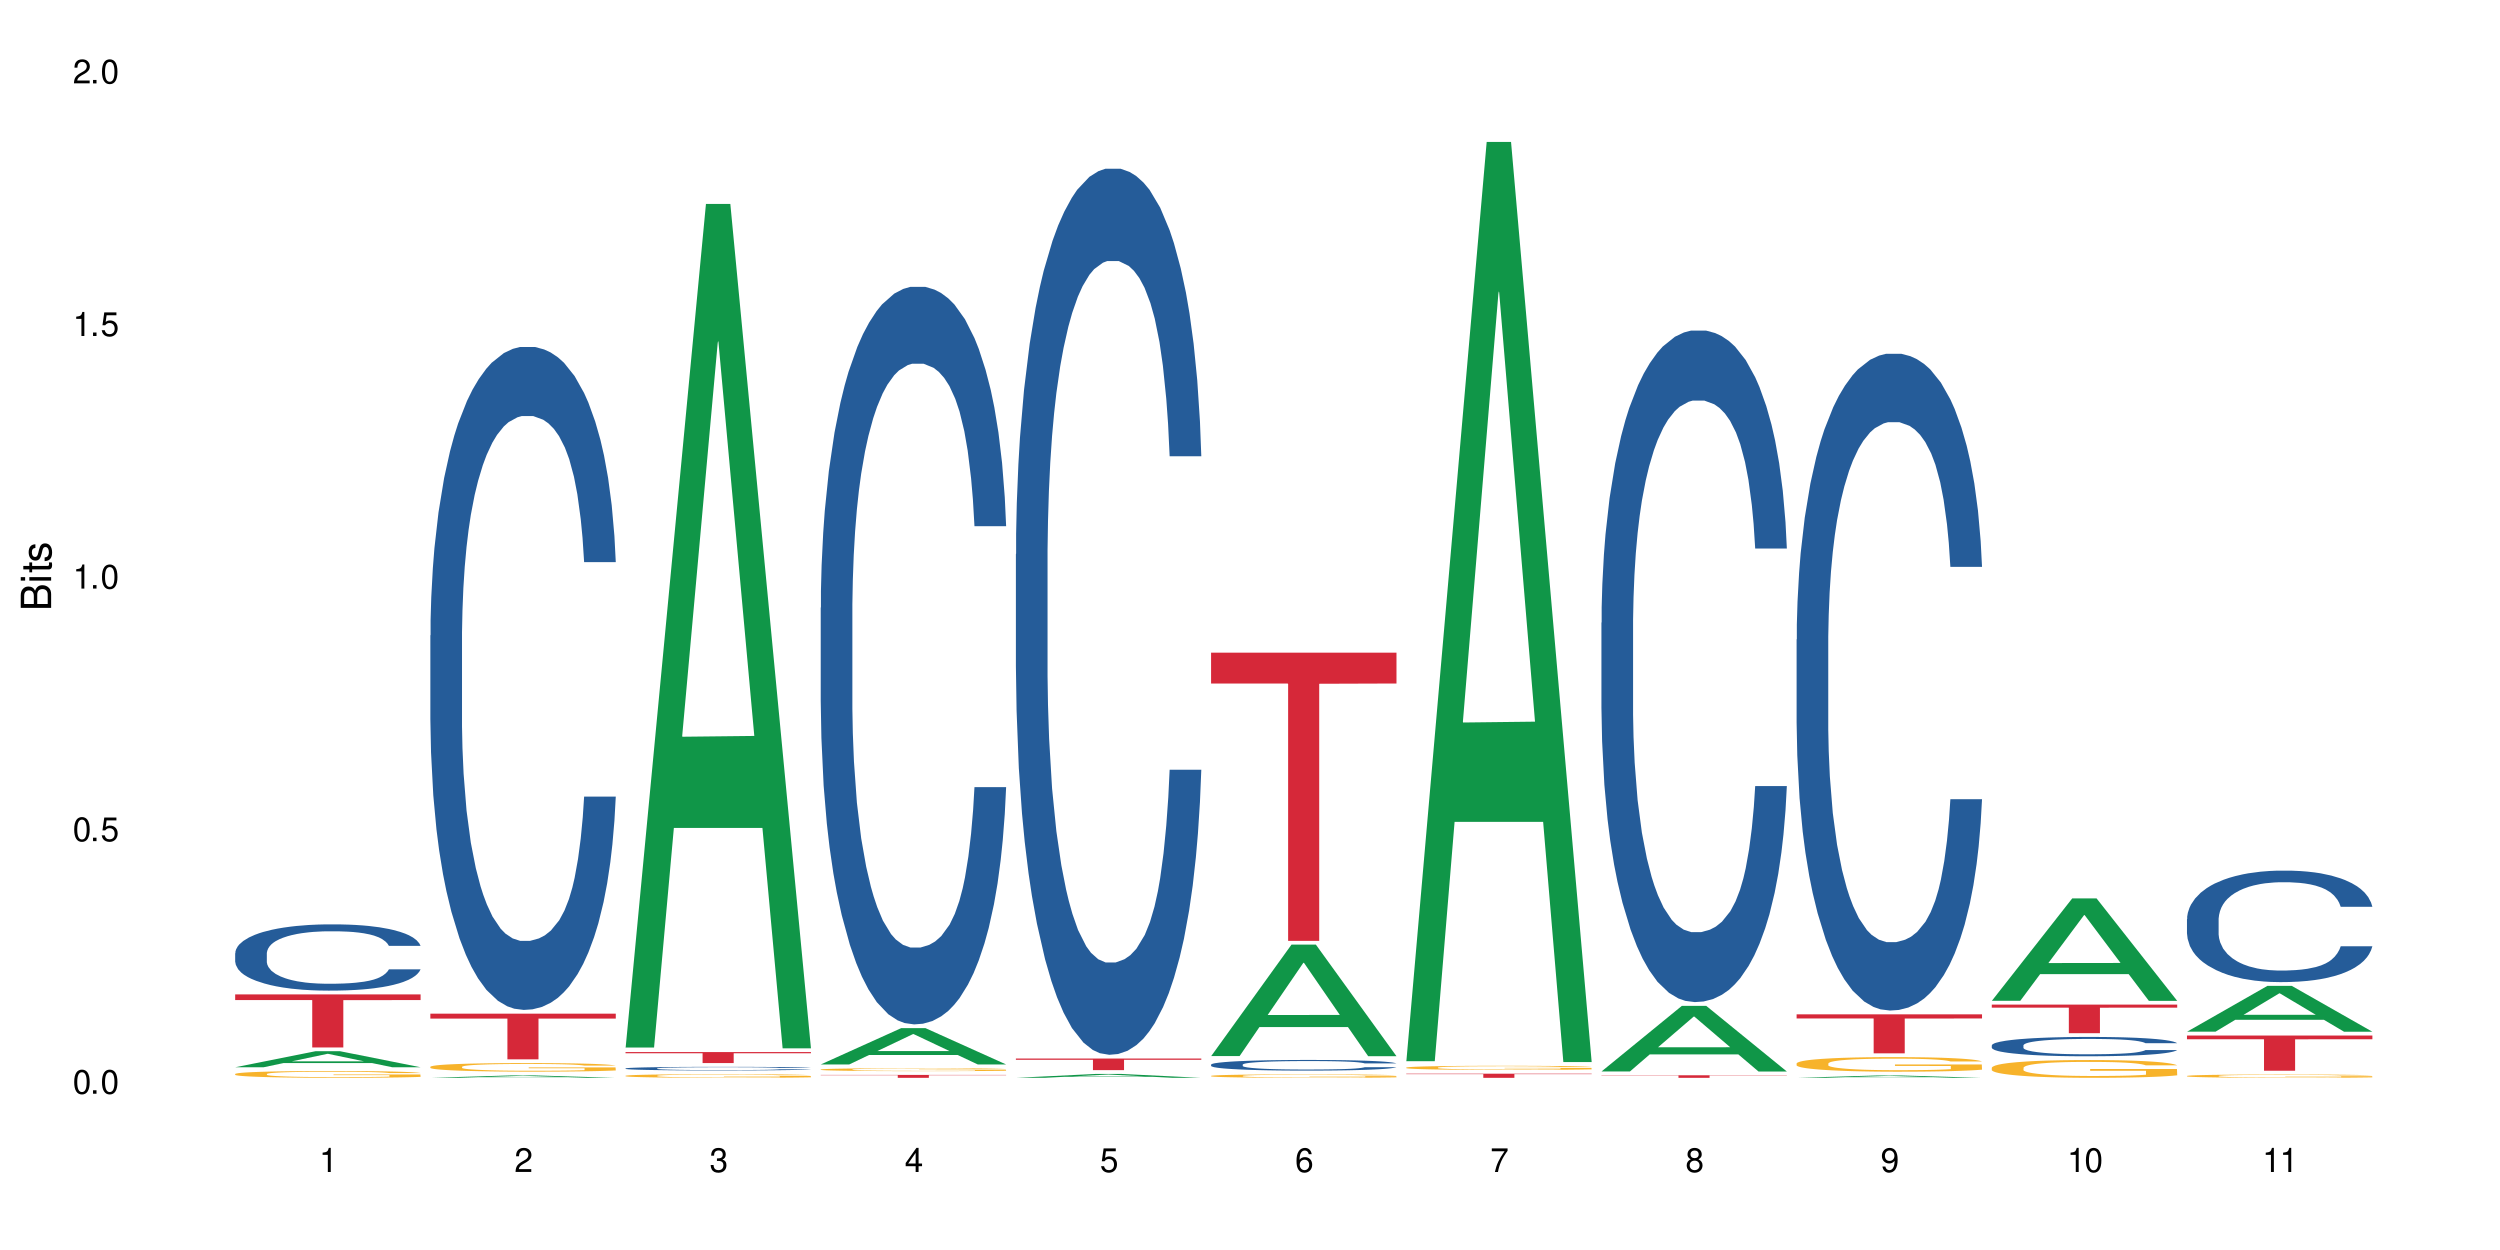 <?xml version="1.0" encoding="UTF-8"?>
<svg xmlns="http://www.w3.org/2000/svg" xmlns:xlink="http://www.w3.org/1999/xlink" width="720" height="360" viewBox="0 0 720 360">
<defs>
<g>
<g id="glyph-0-0">
</g>
<g id="glyph-0-1">
<path d="M 2.641 -6.938 C 2 -6.938 1.422 -6.656 1.078 -6.172 C 0.641 -5.562 0.406 -4.641 0.406 -3.359 C 0.406 -1.016 1.188 0.219 2.641 0.219 C 4.078 0.219 4.859 -1.016 4.859 -3.297 C 4.859 -4.641 4.656 -5.547 4.203 -6.172 C 3.844 -6.656 3.281 -6.938 2.641 -6.938 Z M 2.641 -6.188 C 3.547 -6.188 4 -5.25 4 -3.375 C 4 -1.406 3.562 -0.484 2.625 -0.484 C 1.734 -0.484 1.281 -1.438 1.281 -3.344 C 1.281 -5.25 1.734 -6.188 2.641 -6.188 Z M 2.641 -6.188 "/>
</g>
<g id="glyph-0-2">
<path d="M 1.828 -1 L 0.828 -1 L 0.828 0 L 1.828 0 Z M 1.828 -1 "/>
</g>
<g id="glyph-0-3">
<path d="M 4.562 -6.797 L 1.062 -6.797 L 0.547 -3.094 L 1.328 -3.094 C 1.719 -3.562 2.047 -3.734 2.578 -3.734 C 3.484 -3.734 4.062 -3.109 4.062 -2.094 C 4.062 -1.125 3.484 -0.531 2.578 -0.531 C 1.828 -0.531 1.375 -0.906 1.188 -1.672 L 0.328 -1.672 C 0.453 -1.109 0.547 -0.844 0.75 -0.594 C 1.125 -0.078 1.828 0.219 2.594 0.219 C 3.969 0.219 4.922 -0.781 4.922 -2.219 C 4.922 -3.562 4.031 -4.484 2.719 -4.484 C 2.25 -4.484 1.859 -4.359 1.469 -4.062 L 1.734 -5.969 L 4.562 -5.969 Z M 4.562 -6.797 "/>
</g>
<g id="glyph-0-4">
<path d="M 2.484 -4.938 L 2.484 0 L 3.328 0 L 3.328 -6.938 L 2.766 -6.938 C 2.469 -5.875 2.281 -5.734 0.984 -5.562 L 0.984 -4.938 Z M 2.484 -4.938 "/>
</g>
<g id="glyph-0-5">
<path d="M 4.859 -0.828 L 1.281 -0.828 C 1.359 -1.406 1.672 -1.781 2.5 -2.281 L 3.469 -2.828 C 4.406 -3.344 4.906 -4.062 4.906 -4.906 C 4.906 -5.484 4.672 -6.031 4.266 -6.406 C 3.859 -6.766 3.375 -6.938 2.719 -6.938 C 1.859 -6.938 1.219 -6.625 0.844 -6.031 C 0.609 -5.672 0.5 -5.234 0.484 -4.531 L 1.328 -4.531 C 1.359 -5.016 1.406 -5.281 1.531 -5.516 C 1.75 -5.938 2.188 -6.203 2.703 -6.203 C 3.469 -6.203 4.031 -5.641 4.031 -4.891 C 4.031 -4.344 3.719 -3.859 3.125 -3.516 L 2.234 -3 C 0.812 -2.172 0.406 -1.531 0.328 -0.016 L 4.859 -0.016 Z M 4.859 -0.828 "/>
</g>
<g id="glyph-0-6">
<path d="M 2.125 -3.188 L 2.578 -3.188 C 3.5 -3.188 3.984 -2.766 3.984 -1.922 C 3.984 -1.062 3.469 -0.531 2.594 -0.531 C 1.656 -0.531 1.203 -1 1.156 -2.016 L 0.312 -2.016 C 0.344 -1.453 0.438 -1.094 0.609 -0.781 C 0.953 -0.109 1.625 0.219 2.547 0.219 C 3.953 0.219 4.859 -0.625 4.859 -1.938 C 4.859 -2.828 4.516 -3.297 3.703 -3.594 C 4.344 -3.844 4.656 -4.328 4.656 -5.031 C 4.656 -6.219 3.875 -6.938 2.578 -6.938 C 1.203 -6.938 0.484 -6.172 0.453 -4.703 L 1.297 -4.703 C 1.312 -5.125 1.344 -5.359 1.453 -5.578 C 1.641 -5.969 2.062 -6.203 2.594 -6.203 C 3.344 -6.203 3.797 -5.75 3.797 -5 C 3.797 -4.516 3.609 -4.219 3.25 -4.047 C 3.016 -3.953 2.703 -3.922 2.125 -3.906 Z M 2.125 -3.188 "/>
</g>
<g id="glyph-0-7">
<path d="M 3.141 -1.672 L 3.141 0 L 3.984 0 L 3.984 -1.672 L 4.984 -1.672 L 4.984 -2.438 L 3.984 -2.438 L 3.984 -6.938 L 3.359 -6.938 L 0.266 -2.578 L 0.266 -1.672 Z M 3.141 -2.438 L 1 -2.438 L 3.141 -5.5 Z M 3.141 -2.438 "/>
</g>
<g id="glyph-0-8">
<path d="M 4.781 -5.125 C 4.609 -6.266 3.891 -6.938 2.844 -6.938 C 2.094 -6.938 1.422 -6.578 1.031 -5.953 C 0.594 -5.266 0.406 -4.422 0.406 -3.172 C 0.406 -2 0.578 -1.25 0.984 -0.641 C 1.359 -0.078 1.953 0.219 2.703 0.219 C 3.984 0.219 4.922 -0.75 4.922 -2.094 C 4.922 -3.375 4.062 -4.281 2.844 -4.281 C 2.172 -4.281 1.641 -4.031 1.281 -3.516 C 1.281 -5.234 1.828 -6.188 2.797 -6.188 C 3.391 -6.188 3.797 -5.797 3.938 -5.125 Z M 2.734 -3.531 C 3.547 -3.531 4.062 -2.953 4.062 -2.031 C 4.062 -1.156 3.484 -0.531 2.703 -0.531 C 1.922 -0.531 1.328 -1.188 1.328 -2.078 C 1.328 -2.938 1.906 -3.531 2.734 -3.531 Z M 2.734 -3.531 "/>
</g>
<g id="glyph-0-9">
<path d="M 4.984 -6.797 L 0.438 -6.797 L 0.438 -5.969 L 4.109 -5.969 C 2.5 -3.656 1.828 -2.234 1.328 0 L 2.219 0 C 2.594 -2.172 3.453 -4.047 4.984 -6.094 Z M 4.984 -6.797 "/>
</g>
<g id="glyph-0-10">
<path d="M 3.75 -3.656 C 4.469 -4.094 4.688 -4.438 4.688 -5.078 C 4.688 -6.172 3.844 -6.938 2.641 -6.938 C 1.438 -6.938 0.594 -6.172 0.594 -5.094 C 0.594 -4.438 0.812 -4.094 1.516 -3.656 C 0.734 -3.266 0.359 -2.703 0.359 -1.922 C 0.359 -0.656 1.281 0.219 2.641 0.219 C 3.984 0.219 4.922 -0.656 4.922 -1.922 C 4.922 -2.703 4.531 -3.266 3.75 -3.656 Z M 2.641 -6.188 C 3.359 -6.188 3.812 -5.75 3.812 -5.062 C 3.812 -4.406 3.344 -3.984 2.641 -3.984 C 1.922 -3.984 1.453 -4.406 1.453 -5.078 C 1.453 -5.75 1.922 -6.188 2.641 -6.188 Z M 2.641 -3.266 C 3.484 -3.266 4.062 -2.719 4.062 -1.906 C 4.062 -1.078 3.484 -0.531 2.625 -0.531 C 1.797 -0.531 1.219 -1.094 1.219 -1.906 C 1.219 -2.719 1.781 -3.266 2.641 -3.266 Z M 2.641 -3.266 "/>
</g>
<g id="glyph-0-11">
<path d="M 0.516 -1.578 C 0.672 -0.453 1.406 0.219 2.438 0.219 C 3.188 0.219 3.859 -0.141 4.266 -0.766 C 4.688 -1.453 4.891 -2.297 4.891 -3.547 C 4.891 -4.719 4.703 -5.453 4.312 -6.078 C 3.938 -6.641 3.344 -6.938 2.594 -6.938 C 1.297 -6.938 0.359 -5.969 0.359 -4.625 C 0.359 -3.344 1.234 -2.453 2.453 -2.453 C 3.094 -2.453 3.578 -2.672 4.016 -3.203 C 4 -1.484 3.469 -0.531 2.5 -0.531 C 1.906 -0.531 1.484 -0.906 1.359 -1.578 Z M 2.578 -6.203 C 3.375 -6.203 3.969 -5.531 3.969 -4.641 C 3.969 -3.797 3.391 -3.188 2.547 -3.188 C 1.734 -3.188 1.234 -3.766 1.234 -4.688 C 1.234 -5.562 1.797 -6.203 2.578 -6.203 Z M 2.578 -6.203 "/>
</g>
<g id="glyph-1-0">
</g>
<g id="glyph-1-1">
<path d="M 0 -0.953 L 0 -4.891 C 0 -5.719 -0.234 -6.344 -0.734 -6.797 C -1.188 -7.234 -1.812 -7.469 -2.5 -7.469 C -3.547 -7.469 -4.188 -7 -4.625 -5.875 C -4.984 -6.688 -5.625 -7.094 -6.531 -7.094 C -7.172 -7.094 -7.734 -6.859 -8.141 -6.391 C -8.562 -5.922 -8.75 -5.344 -8.75 -4.5 L -8.75 -0.953 Z M -4.984 -2.062 L -7.766 -2.062 L -7.766 -4.219 C -7.766 -4.844 -7.688 -5.203 -7.453 -5.5 C -7.219 -5.812 -6.859 -5.969 -6.375 -5.969 C -5.891 -5.969 -5.531 -5.812 -5.297 -5.5 C -5.062 -5.203 -4.984 -4.844 -4.984 -4.219 Z M -0.984 -2.062 L -4 -2.062 L -4 -4.781 C -4 -5.766 -3.438 -6.359 -2.484 -6.359 C -1.547 -6.359 -0.984 -5.766 -0.984 -4.781 Z M -0.984 -2.062 "/>
</g>
<g id="glyph-1-2">
<path d="M -6.281 -1.797 L -6.281 -0.797 L 0 -0.797 L 0 -1.797 Z M -8.75 -1.797 L -8.75 -0.797 L -7.484 -0.797 L -7.484 -1.797 Z M -8.75 -1.797 "/>
</g>
<g id="glyph-1-3">
<path d="M -6.281 -3.047 L -6.281 -2.016 L -8.016 -2.016 L -8.016 -1.016 L -6.281 -1.016 L -6.281 -0.172 L -5.469 -0.172 L -5.469 -1.016 L -0.719 -1.016 C -0.078 -1.016 0.281 -1.453 0.281 -2.234 C 0.281 -2.5 0.25 -2.719 0.188 -3.047 L -0.641 -3.047 C -0.609 -2.906 -0.594 -2.766 -0.594 -2.562 C -0.594 -2.141 -0.719 -2.016 -1.156 -2.016 L -5.469 -2.016 L -5.469 -3.047 Z M -6.281 -3.047 "/>
</g>
<g id="glyph-1-4">
<path d="M -4.531 -5.25 C -5.766 -5.25 -6.469 -4.422 -6.469 -2.969 C -6.469 -1.516 -5.719 -0.562 -4.547 -0.562 C -3.562 -0.562 -3.094 -1.062 -2.734 -2.562 L -2.516 -3.484 C -2.344 -4.188 -2.094 -4.469 -1.641 -4.469 C -1.047 -4.469 -0.641 -3.875 -0.641 -3 C -0.641 -2.453 -0.797 -2 -1.062 -1.75 C -1.25 -1.594 -1.422 -1.531 -1.875 -1.469 L -1.875 -0.406 C -0.422 -0.453 0.281 -1.266 0.281 -2.922 C 0.281 -4.5 -0.5 -5.516 -1.719 -5.516 C -2.656 -5.516 -3.172 -4.984 -3.469 -3.734 L -3.703 -2.766 C -3.891 -1.953 -4.156 -1.609 -4.594 -1.609 C -5.188 -1.609 -5.547 -2.125 -5.547 -2.938 C -5.547 -3.75 -5.203 -4.172 -4.531 -4.203 Z M -4.531 -5.25 "/>
</g>
</g>
</defs>
<rect x="-72" y="-36" width="864" height="432" fill="rgb(100%, 100%, 100%)" fill-opacity="1"/>
<path fill-rule="nonzero" fill="rgb(6.275%, 58.824%, 28.235%)" fill-opacity="1" d="M 67.73 307.367 L 67.789 307.363 L 90.895 302.746 L 97.91 302.746 L 121.133 307.371 L 112.973 307.371 L 107.152 306.164 L 81.652 306.164 L 75.945 307.367 L 67.73 307.367 L 84.105 305.664 L 104.816 305.66 L 94.488 303.504 L 94.375 303.496 L 94.262 303.512 L 84.047 305.66 L 84.105 305.664 Z M 67.73 307.367 "/>
<path fill-rule="nonzero" fill="rgb(14.51%, 36.078%, 60%)" fill-opacity="1" d="M 67.73 274.527 L 67.797 274.512 L 67.797 274.09 L 67.992 273.43 L 68.449 272.59 L 68.902 272.016 L 70.074 270.988 L 71.703 269.992 L 73.398 269.227 L 74.633 268.773 L 75.742 268.422 L 78.281 267.777 L 79.91 267.445 L 81.668 267.148 L 83.816 266.855 L 85.379 266.68 L 88.895 266.398 L 91.5 266.277 L 93.52 266.227 L 97.883 266.227 L 100.488 266.297 L 102.375 266.383 L 104.461 266.523 L 106.219 266.68 L 109.281 267.062 L 112.016 267.551 L 113.254 267.832 L 115.207 268.371 L 116.703 268.895 L 117.746 269.348 L 118.918 269.992 L 119.961 270.777 L 120.742 271.668 L 121.133 272.418 L 112.016 272.418 L 111.559 271.719 L 111.039 271.18 L 110.062 270.465 L 109.086 269.957 L 107.715 269.453 L 106.48 269.121 L 104.785 268.789 L 103.289 268.582 L 101.727 268.422 L 100.227 268.32 L 97.363 268.215 L 94.039 268.215 L 92.805 268.25 L 90.262 268.387 L 88.895 268.512 L 86.941 268.754 L 85.574 268.98 L 83.945 269.332 L 82.84 269.625 L 81.473 270.082 L 80.496 270.48 L 79.387 271.059 L 78.738 271.492 L 78.152 271.98 L 77.629 272.559 L 77.238 273.168 L 76.977 273.812 L 76.848 274.441 L 76.848 277.145 L 76.977 277.77 L 77.305 278.504 L 78.152 279.566 L 79.387 280.492 L 80.82 281.227 L 82.188 281.746 L 82.969 281.992 L 84.012 282.27 L 85.641 282.621 L 87.984 282.969 L 89.352 283.109 L 91.438 283.246 L 93.586 283.316 L 96.449 283.316 L 98.988 283.246 L 100.684 283.16 L 102.441 283.02 L 104.852 282.723 L 106.348 282.445 L 107.652 282.113 L 108.629 281.781 L 109.281 281.504 L 110.258 280.965 L 111.039 280.371 L 111.625 279.758 L 112.016 279.168 L 121.133 279.168 L 120.742 279.863 L 120.156 280.543 L 119.57 281.051 L 118.656 281.66 L 117.613 282.203 L 116.117 282.812 L 114.879 283.215 L 113.254 283.648 L 111.754 283.98 L 110.125 284.277 L 107.715 284.625 L 106.152 284.801 L 104.461 284.957 L 102.441 285.098 L 99.902 285.219 L 97.168 285.289 L 94.625 285.305 L 91.891 285.27 L 89.871 285.199 L 87.203 285.043 L 83.883 284.73 L 81.473 284.398 L 79.582 284.066 L 77.957 283.719 L 76.133 283.246 L 73.789 282.48 L 72.355 281.887 L 71.379 281.398 L 70.27 280.719 L 69.488 280.109 L 68.578 279.133 L 67.926 277.895 L 67.73 276.934 Z M 67.73 274.527 "/>
<path fill-rule="nonzero" fill="rgb(96.863%, 70.196%, 16.863%)" fill-opacity="1" d="M 67.73 309.293 L 67.797 309.293 L 67.797 309.254 L 68.055 309.176 L 68.707 309.062 L 69.555 308.973 L 70.465 308.902 L 71.051 308.863 L 72.027 308.809 L 72.875 308.77 L 75.023 308.688 L 77.762 308.613 L 79.258 308.582 L 80.949 308.551 L 83.359 308.516 L 84.469 308.504 L 87.855 308.477 L 91.695 308.457 L 95.93 308.453 L 97.883 308.453 L 100.555 308.461 L 104.199 308.48 L 106.285 308.5 L 107.91 308.516 L 109.605 308.539 L 111.688 308.578 L 113.645 308.621 L 115.207 308.664 L 116.77 308.715 L 118.07 308.773 L 119.18 308.836 L 120.156 308.91 L 120.742 308.973 L 121.133 309.035 L 112.078 309.035 L 111.559 308.973 L 110.973 308.926 L 109.996 308.867 L 109.02 308.824 L 108.043 308.789 L 106.219 308.742 L 104.656 308.715 L 102.703 308.688 L 100.812 308.672 L 98.664 308.664 L 97.363 308.66 L 93.91 308.66 L 90.785 308.672 L 88.961 308.688 L 87.66 308.699 L 85.836 308.727 L 84.727 308.75 L 84.078 308.762 L 82.125 308.816 L 80.82 308.867 L 80.105 308.902 L 79.191 308.957 L 78.543 309.004 L 77.824 309.074 L 77.434 309.129 L 76.914 309.25 L 76.848 309.574 L 77.043 309.641 L 77.434 309.715 L 77.957 309.781 L 78.738 309.848 L 79.52 309.898 L 80.887 309.969 L 82.059 310.016 L 82.969 310.047 L 84.727 310.094 L 85.445 310.109 L 87.137 310.145 L 88.895 310.168 L 91.047 310.191 L 92.672 310.199 L 95.277 310.211 L 98.598 310.211 L 102.508 310.199 L 104.98 310.184 L 106.676 310.172 L 107.781 310.156 L 109.148 310.137 L 110.125 310.121 L 111.039 310.102 L 112.145 310.07 L 112.145 309.641 L 96.059 309.641 L 96.059 309.441 L 121.066 309.438 L 121.133 310.137 L 119.766 310.188 L 118.07 310.234 L 116.441 310.27 L 114.75 310.301 L 112.34 310.332 L 110.387 310.355 L 107.391 310.379 L 104.656 310.395 L 101.789 310.406 L 99.25 310.41 L 96.254 310.414 L 93.586 310.41 L 90.719 310.398 L 88.441 310.387 L 86.355 310.367 L 84.273 310.344 L 81.668 310.305 L 79.973 310.277 L 78.215 310.238 L 76.457 310.195 L 74.895 310.145 L 73.852 310.109 L 72.812 310.066 L 71.703 310.012 L 70.66 309.949 L 69.879 309.895 L 69.164 309.832 L 68.645 309.773 L 68.121 309.691 L 67.859 309.629 L 67.73 309.57 Z M 67.73 309.293 "/>
<path fill-rule="nonzero" fill="rgb(83.922%, 15.686%, 22.353%)" fill-opacity="1" d="M 67.73 286.387 L 121.133 286.387 L 121.133 288.023 L 98.875 288.039 L 98.875 301.664 L 89.922 301.664 L 89.922 288.051 L 89.793 288.023 L 67.73 288.023 Z M 67.73 286.387 "/>
<path fill-rule="nonzero" fill="rgb(6.275%, 58.824%, 28.235%)" fill-opacity="1" d="M 123.941 310.414 L 124 310.414 L 147.105 309.719 L 154.125 309.719 L 177.344 310.414 L 169.184 310.414 L 163.367 310.23 L 137.863 310.23 L 132.156 310.414 L 123.941 310.414 L 140.316 310.156 L 161.027 310.156 L 150.699 309.832 L 150.473 309.832 L 140.258 310.156 L 140.316 310.156 Z M 123.941 310.414 "/>
<path fill-rule="nonzero" fill="rgb(14.51%, 36.078%, 60%)" fill-opacity="1" d="M 123.941 183.008 L 124.008 182.832 L 124.008 178.645 L 124.203 172.012 L 124.66 163.637 L 125.113 157.879 L 126.285 147.582 L 127.914 137.633 L 129.609 129.953 L 130.844 125.418 L 131.953 121.926 L 134.492 115.469 L 136.121 112.156 L 137.879 109.188 L 140.027 106.223 L 141.59 104.477 L 145.109 101.684 L 147.711 100.461 L 149.73 99.938 L 154.094 99.938 L 156.699 100.637 L 158.59 101.508 L 160.672 102.906 L 162.43 104.477 L 165.492 108.316 L 168.227 113.203 L 169.465 115.992 L 171.418 121.402 L 172.914 126.641 L 173.957 131.176 L 175.129 137.633 L 176.172 145.488 L 176.953 154.387 L 177.344 161.891 L 168.227 161.891 L 167.77 154.91 L 167.25 149.5 L 166.273 142.344 L 165.297 137.285 L 163.93 132.223 L 162.691 128.906 L 160.996 125.594 L 159.5 123.496 L 157.938 121.926 L 156.438 120.879 L 153.574 119.832 L 150.254 119.832 L 149.016 120.184 L 146.477 121.578 L 145.109 122.801 L 143.152 125.242 L 141.785 127.512 L 140.156 131.004 L 139.051 133.969 L 137.684 138.508 L 136.707 142.52 L 135.598 148.277 L 134.949 152.641 L 134.363 157.527 L 133.84 163.289 L 133.449 169.395 L 133.191 175.852 L 133.059 182.137 L 133.059 209.184 L 133.191 215.469 L 133.516 222.797 L 134.363 233.441 L 135.598 242.691 L 137.031 250.023 L 138.398 255.258 L 139.18 257.699 L 140.223 260.492 L 141.852 263.984 L 144.195 267.473 L 145.562 268.871 L 147.648 270.266 L 149.797 270.965 L 152.66 270.965 L 155.203 270.266 L 156.895 269.395 L 158.652 267.996 L 161.062 265.031 L 162.559 262.238 L 163.863 258.922 L 164.84 255.605 L 165.492 252.812 L 166.469 247.402 L 167.25 241.469 L 167.836 235.363 L 168.227 229.43 L 177.344 229.43 L 176.953 236.41 L 176.367 243.215 L 175.781 248.277 L 174.867 254.383 L 173.828 259.793 L 172.328 265.902 L 171.09 269.918 L 169.465 274.277 L 167.965 277.594 L 166.336 280.562 L 163.93 284.051 L 162.363 285.797 L 160.672 287.367 L 158.652 288.766 L 156.113 289.984 L 153.379 290.684 L 150.84 290.859 L 148.102 290.508 L 146.086 289.812 L 143.414 288.242 L 140.094 285.098 L 137.684 281.785 L 135.793 278.469 L 134.168 274.977 L 132.344 270.266 L 130 262.586 L 128.566 256.652 L 127.59 251.766 L 126.48 244.961 L 125.699 238.852 L 124.789 229.078 L 124.137 216.688 L 123.941 207.09 Z M 123.941 183.008 "/>
<path fill-rule="nonzero" fill="rgb(96.863%, 70.196%, 16.863%)" fill-opacity="1" d="M 123.941 307.223 L 124.008 307.219 L 124.008 307.176 L 124.27 307.074 L 124.918 306.934 L 125.766 306.816 L 126.676 306.727 L 127.266 306.68 L 128.242 306.613 L 129.086 306.562 L 131.234 306.461 L 133.973 306.367 L 135.469 306.324 L 137.164 306.289 L 139.57 306.246 L 140.68 306.227 L 144.066 306.191 L 147.906 306.168 L 152.141 306.164 L 154.094 306.164 L 156.766 306.176 L 160.41 306.199 L 162.496 306.223 L 164.125 306.246 L 165.816 306.273 L 167.902 306.32 L 169.855 306.371 L 171.418 306.426 L 172.98 306.496 L 174.281 306.566 L 175.391 306.645 L 176.367 306.742 L 176.953 306.82 L 177.344 306.898 L 168.293 306.898 L 167.77 306.82 L 167.184 306.758 L 166.207 306.684 L 165.23 306.629 L 164.254 306.586 L 162.43 306.527 L 160.867 306.492 L 158.914 306.461 L 157.023 306.441 L 154.875 306.426 L 153.574 306.422 L 150.121 306.422 L 146.996 306.438 L 145.172 306.457 L 143.871 306.473 L 142.047 306.508 L 140.941 306.535 L 140.289 306.555 L 138.336 306.625 L 137.031 306.688 L 136.316 306.73 L 135.402 306.797 L 134.754 306.859 L 134.035 306.949 L 133.645 307.016 L 133.125 307.172 L 133.059 307.578 L 133.254 307.664 L 133.645 307.754 L 134.168 307.836 L 134.949 307.922 L 135.73 307.988 L 137.098 308.074 L 138.27 308.133 L 139.18 308.172 L 140.941 308.234 L 141.656 308.254 L 143.348 308.297 L 145.109 308.328 L 147.258 308.355 L 148.883 308.367 L 151.488 308.379 L 154.812 308.379 L 158.719 308.363 L 161.191 308.348 L 162.887 308.328 L 163.992 308.312 L 165.359 308.289 L 166.336 308.266 L 167.25 308.242 L 168.355 308.203 L 168.355 307.664 L 152.27 307.66 L 152.27 307.406 L 177.277 307.406 L 177.344 308.289 L 175.977 308.348 L 174.281 308.406 L 172.656 308.453 L 170.961 308.492 L 168.551 308.535 L 166.598 308.562 L 163.602 308.594 L 160.867 308.613 L 158 308.629 L 155.461 308.633 L 152.465 308.637 L 149.797 308.633 L 146.93 308.617 L 144.652 308.602 L 142.566 308.578 L 140.484 308.547 L 137.879 308.5 L 136.188 308.461 L 134.426 308.414 L 132.668 308.359 L 131.105 308.297 L 130.062 308.25 L 129.023 308.195 L 127.914 308.129 L 126.871 308.051 L 126.09 307.98 L 125.375 307.902 L 124.855 307.828 L 124.332 307.727 L 124.074 307.645 L 123.941 307.574 Z M 123.941 307.223 "/>
<path fill-rule="nonzero" fill="rgb(83.922%, 15.686%, 22.353%)" fill-opacity="1" d="M 123.941 291.941 L 177.344 291.941 L 177.344 293.348 L 155.086 293.359 L 155.086 305.082 L 146.133 305.082 L 146.133 293.371 L 146.004 293.348 L 123.941 293.348 Z M 123.941 291.941 "/>
<path fill-rule="nonzero" fill="rgb(6.275%, 58.824%, 28.235%)" fill-opacity="1" d="M 180.152 301.688 L 180.211 301.461 L 203.316 58.734 L 210.336 58.734 L 233.555 301.918 L 225.395 301.918 L 219.578 238.438 L 194.074 238.438 L 188.371 301.688 L 180.152 301.688 L 196.527 212.18 L 217.238 211.949 L 206.91 98.465 L 206.797 98.238 L 206.684 98.922 L 196.473 211.949 L 196.527 212.18 Z M 180.152 301.688 "/>
<path fill-rule="nonzero" fill="rgb(14.51%, 36.078%, 60%)" fill-opacity="1" d="M 180.152 307.703 L 180.219 307.699 L 180.219 307.676 L 180.414 307.641 L 180.871 307.598 L 181.324 307.562 L 182.5 307.508 L 184.125 307.453 L 185.82 307.41 L 187.059 307.387 L 188.164 307.367 L 190.703 307.332 L 192.332 307.316 L 194.09 307.297 L 196.238 307.281 L 197.801 307.273 L 201.32 307.258 L 203.922 307.25 L 210.305 307.25 L 212.91 307.254 L 214.801 307.258 L 216.883 307.266 L 218.641 307.273 L 221.703 307.293 L 224.438 307.32 L 225.676 307.336 L 227.629 307.367 L 229.125 307.395 L 230.168 307.418 L 231.34 307.453 L 232.383 307.496 L 233.164 307.547 L 233.555 307.586 L 224.438 307.586 L 223.98 307.547 L 223.461 307.52 L 222.484 307.48 L 221.508 307.453 L 220.141 307.426 L 218.902 307.406 L 217.207 307.387 L 215.711 307.375 L 214.148 307.367 L 212.648 307.363 L 209.785 307.355 L 206.465 307.355 L 205.227 307.359 L 202.688 307.367 L 201.32 307.371 L 199.363 307.387 L 197.996 307.398 L 196.371 307.418 L 195.262 307.434 L 193.895 307.457 L 192.918 307.48 L 191.812 307.512 L 191.16 307.535 L 190.574 307.562 L 190.051 307.594 L 189.66 307.629 L 189.402 307.664 L 189.27 307.695 L 189.27 307.844 L 189.402 307.879 L 189.727 307.918 L 190.574 307.977 L 191.812 308.027 L 193.242 308.066 L 194.609 308.094 L 195.395 308.109 L 196.434 308.125 L 198.062 308.145 L 200.406 308.164 L 201.773 308.168 L 203.859 308.176 L 206.008 308.18 L 208.875 308.18 L 211.414 308.176 L 213.105 308.172 L 214.863 308.164 L 217.273 308.148 L 218.773 308.133 L 220.074 308.117 L 221.051 308.098 L 221.703 308.082 L 222.68 308.055 L 223.461 308.02 L 224.047 307.988 L 224.438 307.953 L 233.555 307.953 L 233.164 307.992 L 232.578 308.031 L 231.992 308.059 L 231.082 308.09 L 230.039 308.121 L 228.539 308.152 L 227.305 308.176 L 225.676 308.199 L 224.176 308.219 L 222.551 308.234 L 220.141 308.254 L 218.578 308.262 L 216.883 308.27 L 214.863 308.277 L 212.324 308.285 L 209.59 308.289 L 204.316 308.289 L 202.297 308.285 L 199.625 308.277 L 196.305 308.258 L 193.895 308.242 L 192.008 308.223 L 190.379 308.203 L 188.555 308.176 L 186.211 308.137 L 184.777 308.102 L 183.801 308.078 L 182.695 308.039 L 181.914 308.008 L 181 307.953 L 180.348 307.887 L 180.152 307.832 Z M 180.152 307.703 "/>
<path fill-rule="nonzero" fill="rgb(96.863%, 70.196%, 16.863%)" fill-opacity="1" d="M 180.152 309.82 L 180.219 309.816 L 180.219 309.797 L 180.48 309.754 L 181.129 309.695 L 181.977 309.648 L 182.891 309.609 L 183.477 309.59 L 184.453 309.562 L 185.297 309.539 L 187.449 309.496 L 190.184 309.457 L 191.68 309.441 L 193.375 309.426 L 195.785 309.406 L 196.891 309.398 L 200.277 309.383 L 204.121 309.375 L 208.352 309.371 L 210.305 309.375 L 212.977 309.379 L 216.621 309.387 L 218.707 309.398 L 220.336 309.406 L 222.027 309.418 L 224.113 309.438 L 226.066 309.461 L 227.629 309.484 L 229.191 309.512 L 230.492 309.543 L 231.602 309.574 L 232.578 309.617 L 233.164 309.648 L 233.555 309.684 L 224.504 309.684 L 223.98 309.648 L 223.395 309.625 L 222.418 309.594 L 221.441 309.57 L 220.465 309.551 L 218.641 309.527 L 217.078 309.512 L 215.125 309.496 L 213.238 309.488 L 211.086 309.484 L 209.785 309.48 L 206.332 309.48 L 203.207 309.488 L 201.383 309.496 L 200.082 309.504 L 198.258 309.52 L 197.152 309.527 L 196.5 309.535 L 194.547 309.566 L 193.242 309.594 L 192.527 309.609 L 191.617 309.641 L 190.965 309.664 L 190.246 309.703 L 189.855 309.73 L 189.336 309.797 L 189.27 309.969 L 189.465 310.004 L 189.855 310.043 L 190.379 310.078 L 191.16 310.113 L 191.941 310.141 L 193.309 310.18 L 194.48 310.203 L 195.395 310.219 L 197.152 310.246 L 197.867 310.254 L 199.562 310.27 L 201.32 310.285 L 203.469 310.297 L 205.098 310.301 L 207.699 310.305 L 211.023 310.305 L 214.93 310.301 L 217.402 310.293 L 219.098 310.285 L 220.203 310.277 L 221.57 310.266 L 222.551 310.258 L 223.461 310.246 L 224.566 310.23 L 224.566 310.004 L 208.484 310.004 L 208.484 309.895 L 233.488 309.895 L 233.555 310.266 L 232.188 310.293 L 230.492 310.316 L 228.867 310.336 L 227.172 310.352 L 224.762 310.371 L 222.809 310.383 L 219.812 310.395 L 217.078 310.406 L 214.215 310.41 L 211.672 310.414 L 208.68 310.414 L 206.008 310.41 L 203.141 310.406 L 200.863 310.398 L 198.777 310.391 L 196.695 310.375 L 194.09 310.355 L 192.398 310.34 L 190.641 310.32 L 188.879 310.297 L 187.316 310.27 L 186.277 310.25 L 185.234 310.227 L 184.125 310.199 L 183.086 310.168 L 182.305 310.137 L 181.586 310.105 L 181.066 310.074 L 180.543 310.031 L 180.285 309.996 L 180.152 309.965 Z M 180.152 309.82 "/>
<path fill-rule="nonzero" fill="rgb(83.922%, 15.686%, 22.353%)" fill-opacity="1" d="M 180.152 303 L 233.555 303 L 233.555 303.34 L 211.301 303.344 L 211.301 306.164 L 202.344 306.164 L 202.344 303.344 L 202.215 303.34 L 180.152 303.34 Z M 180.152 303 "/>
<path fill-rule="nonzero" fill="rgb(6.275%, 58.824%, 28.235%)" fill-opacity="1" d="M 236.367 306.559 L 236.422 306.547 L 259.527 296.109 L 266.547 296.109 L 289.766 306.566 L 281.609 306.566 L 275.789 303.836 L 250.285 303.836 L 244.582 306.559 L 236.367 306.559 L 252.738 302.707 L 273.449 302.699 L 263.121 297.82 L 263.008 297.809 L 262.895 297.84 L 252.684 302.699 L 252.738 302.707 Z M 236.367 306.559 "/>
<path fill-rule="nonzero" fill="rgb(14.51%, 36.078%, 60%)" fill-opacity="1" d="M 236.367 175.043 L 236.43 174.848 L 236.43 170.188 L 236.625 162.809 L 237.082 153.488 L 237.539 147.082 L 238.711 135.629 L 240.34 124.562 L 242.031 116.02 L 243.27 110.969 L 244.375 107.086 L 246.914 99.902 L 248.543 96.215 L 250.301 92.914 L 252.449 89.613 L 254.016 87.672 L 257.531 84.566 L 260.137 83.207 L 262.152 82.625 L 266.516 82.625 L 269.121 83.402 L 271.012 84.371 L 273.094 85.926 L 274.852 87.672 L 277.914 91.945 L 280.648 97.379 L 281.887 100.484 L 283.84 106.504 L 285.34 112.328 L 286.379 117.379 L 287.551 124.562 L 288.594 133.297 L 289.375 143.199 L 289.766 151.547 L 280.648 151.547 L 280.191 143.781 L 279.672 137.762 L 278.695 129.805 L 277.719 124.172 L 276.352 118.543 L 275.113 114.855 L 273.422 111.164 L 271.922 108.836 L 270.359 107.086 L 268.863 105.922 L 265.996 104.758 L 262.676 104.758 L 261.438 105.145 L 258.898 106.699 L 257.531 108.059 L 255.578 110.777 L 254.211 113.301 L 252.582 117.184 L 251.473 120.484 L 250.105 125.531 L 249.129 129.996 L 248.023 136.406 L 247.371 141.258 L 246.785 146.695 L 246.266 153.102 L 245.875 159.898 L 245.613 167.082 L 245.484 174.07 L 245.484 204.164 L 245.613 211.152 L 245.938 219.309 L 246.785 231.152 L 248.023 241.441 L 249.457 249.598 L 250.824 255.422 L 251.605 258.137 L 252.645 261.246 L 254.273 265.129 L 256.617 269.012 L 257.984 270.562 L 260.07 272.117 L 262.219 272.895 L 265.086 272.895 L 267.625 272.117 L 269.316 271.148 L 271.074 269.594 L 273.484 266.293 L 274.984 263.188 L 276.285 259.496 L 277.262 255.809 L 277.914 252.703 L 278.891 246.684 L 279.672 240.082 L 280.258 233.285 L 280.648 226.688 L 289.766 226.688 L 289.375 234.453 L 288.789 242.023 L 288.203 247.652 L 287.293 254.449 L 286.25 260.469 L 284.75 267.262 L 283.516 271.73 L 281.887 276.582 L 280.387 280.273 L 278.762 283.574 L 276.352 287.457 L 274.789 289.398 L 273.094 291.145 L 271.074 292.699 L 268.535 294.059 L 265.801 294.832 L 263.262 295.027 L 260.527 294.641 L 258.508 293.863 L 255.836 292.113 L 252.516 288.621 L 250.105 284.93 L 248.219 281.242 L 246.59 277.359 L 244.766 272.117 L 242.422 263.574 L 240.988 256.973 L 240.012 251.539 L 238.906 243.965 L 238.125 237.172 L 237.211 226.297 L 236.562 212.512 L 236.367 201.836 Z M 236.367 175.043 "/>
<path fill-rule="nonzero" fill="rgb(96.863%, 70.196%, 16.863%)" fill-opacity="1" d="M 236.367 308.012 L 236.43 308.008 L 236.43 307.992 L 236.691 307.961 L 237.344 307.91 L 238.188 307.871 L 239.102 307.84 L 239.688 307.824 L 240.664 307.801 L 241.512 307.785 L 243.66 307.75 L 246.395 307.719 L 247.891 307.703 L 249.586 307.691 L 251.996 307.676 L 253.102 307.672 L 256.488 307.66 L 260.332 307.652 L 264.562 307.648 L 266.516 307.652 L 269.188 307.652 L 272.836 307.66 L 274.918 307.668 L 276.547 307.676 L 278.238 307.688 L 280.324 307.703 L 283.84 307.738 L 285.402 307.762 L 286.707 307.789 L 287.812 307.812 L 288.789 307.848 L 289.375 307.875 L 289.766 307.898 L 280.715 307.898 L 280.191 307.875 L 279.605 307.852 L 278.629 307.828 L 277.652 307.809 L 276.676 307.793 L 274.852 307.773 L 273.289 307.762 L 271.336 307.75 L 269.449 307.746 L 267.301 307.738 L 262.543 307.738 L 259.418 307.742 L 257.594 307.75 L 256.293 307.754 L 254.469 307.766 L 253.363 307.777 L 252.711 307.781 L 250.758 307.805 L 249.457 307.828 L 248.738 307.844 L 247.828 307.867 L 247.176 307.887 L 246.461 307.918 L 246.07 307.941 L 245.547 307.992 L 245.484 308.129 L 245.68 308.16 L 246.07 308.191 L 246.59 308.219 L 247.371 308.246 L 248.152 308.27 L 249.52 308.301 L 250.691 308.32 L 251.605 308.332 L 253.363 308.355 L 254.078 308.359 L 255.773 308.375 L 257.531 308.387 L 259.68 308.395 L 261.309 308.398 L 263.914 308.402 L 267.234 308.402 L 271.141 308.398 L 273.617 308.391 L 275.309 308.387 L 276.418 308.379 L 277.785 308.371 L 278.762 308.363 L 279.672 308.355 L 280.781 308.344 L 280.781 308.16 L 264.695 308.16 L 264.695 308.074 L 289.699 308.07 L 289.766 308.371 L 288.398 308.395 L 286.707 308.414 L 285.078 308.43 L 283.383 308.441 L 280.977 308.457 L 279.02 308.465 L 276.023 308.477 L 273.289 308.484 L 270.426 308.488 L 267.887 308.488 L 264.891 308.492 L 262.219 308.488 L 259.355 308.484 L 257.074 308.477 L 254.992 308.469 L 252.906 308.461 L 250.301 308.445 L 248.609 308.43 L 246.852 308.414 L 245.094 308.395 L 243.527 308.375 L 242.488 308.359 L 241.445 308.34 L 240.34 308.316 L 239.297 308.293 L 238.516 308.27 L 237.797 308.242 L 237.277 308.215 L 236.758 308.18 L 236.496 308.152 L 236.367 308.129 Z M 236.367 308.012 "/>
<path fill-rule="nonzero" fill="rgb(83.922%, 15.686%, 22.353%)" fill-opacity="1" d="M 236.367 309.574 L 289.766 309.574 L 289.766 309.664 L 267.512 309.664 L 267.512 310.414 L 258.555 310.414 L 258.555 309.664 L 236.367 309.664 Z M 236.367 309.574 "/>
<path fill-rule="nonzero" fill="rgb(6.275%, 58.824%, 28.235%)" fill-opacity="1" d="M 292.578 310.414 L 292.633 310.41 L 315.738 309.285 L 322.758 309.285 L 345.977 310.414 L 337.82 310.414 L 332 310.121 L 306.496 310.121 L 300.793 310.414 L 292.578 310.414 L 308.949 310 L 329.66 309.996 L 319.336 309.473 L 319.219 309.469 L 319.105 309.473 L 308.895 309.996 L 308.949 310 Z M 292.578 310.414 "/>
<path fill-rule="nonzero" fill="rgb(14.51%, 36.078%, 60%)" fill-opacity="1" d="M 292.578 159.629 L 292.641 159.395 L 292.641 153.797 L 292.836 144.934 L 293.293 133.734 L 293.75 126.039 L 294.922 112.273 L 296.551 98.98 L 298.242 88.715 L 299.48 82.648 L 300.586 77.984 L 303.125 69.355 L 304.754 64.922 L 306.512 60.957 L 308.664 56.992 L 310.227 54.656 L 313.742 50.926 L 316.348 49.293 L 318.367 48.594 L 322.73 48.594 L 325.332 49.527 L 327.223 50.691 L 329.305 52.559 L 331.066 54.656 L 334.125 59.789 L 336.859 66.32 L 338.098 70.055 L 340.051 77.285 L 341.551 84.281 L 342.59 90.348 L 343.762 98.98 L 344.805 109.477 L 345.586 121.371 L 345.977 131.402 L 336.859 131.402 L 336.406 122.07 L 335.883 114.84 L 334.906 105.277 L 333.93 98.512 L 332.562 91.746 L 331.324 87.316 L 329.633 82.883 L 328.133 80.086 L 326.57 77.984 L 325.074 76.586 L 322.207 75.184 L 318.887 75.184 L 317.648 75.652 L 315.109 77.52 L 313.742 79.152 L 311.789 82.418 L 310.422 85.449 L 308.793 90.113 L 307.684 94.078 L 306.316 100.145 L 305.34 105.512 L 304.234 113.207 L 303.582 119.039 L 302.996 125.57 L 302.477 133.27 L 302.086 141.434 L 301.824 150.062 L 301.695 158.461 L 301.695 194.617 L 301.824 203.016 L 302.148 212.812 L 302.996 227.043 L 304.234 239.406 L 305.668 249.203 L 307.035 256.199 L 307.816 259.465 L 308.859 263.199 L 310.484 267.863 L 312.832 272.527 L 314.199 274.395 L 316.281 276.262 L 318.43 277.195 L 321.297 277.195 L 323.836 276.262 L 325.527 275.094 L 327.289 273.227 L 329.695 269.262 L 331.195 265.531 L 332.496 261.098 L 333.473 256.668 L 334.125 252.934 L 335.102 245.703 L 335.883 237.773 L 336.469 229.609 L 336.859 221.676 L 345.977 221.676 L 345.586 231.008 L 345 240.105 L 344.414 246.871 L 343.504 255.035 L 342.461 262.266 L 340.965 270.43 L 339.727 275.793 L 338.098 281.625 L 336.602 286.059 L 334.973 290.023 L 332.562 294.688 L 331 297.02 L 329.305 299.121 L 327.289 300.988 L 324.746 302.621 L 322.012 303.555 L 319.473 303.785 L 316.738 303.32 L 314.719 302.387 L 312.047 300.285 L 308.727 296.09 L 306.316 291.656 L 304.43 287.223 L 302.801 282.559 L 300.977 276.262 L 298.633 265.996 L 297.199 258.066 L 296.223 251.535 L 295.117 242.438 L 294.336 234.273 L 293.422 221.211 L 292.773 204.648 L 292.578 191.82 Z M 292.578 159.629 "/>
<path fill-rule="nonzero" fill="rgb(83.922%, 15.686%, 22.353%)" fill-opacity="1" d="M 292.578 304.867 L 345.977 304.867 L 345.977 305.227 L 323.723 305.23 L 323.723 308.203 L 314.77 308.203 L 314.77 305.23 L 314.637 305.227 L 292.578 305.227 Z M 292.578 304.867 "/>
<path fill-rule="nonzero" fill="rgb(6.275%, 58.824%, 28.235%)" fill-opacity="1" d="M 348.789 304.156 L 348.844 304.125 L 371.953 272.047 L 378.969 272.047 L 402.188 304.184 L 394.031 304.184 L 388.211 295.797 L 362.711 295.797 L 357.004 304.156 L 348.789 304.156 L 365.164 292.328 L 385.871 292.297 L 375.547 277.301 L 375.434 277.27 L 375.316 277.359 L 365.105 292.297 L 365.164 292.328 Z M 348.789 304.156 "/>
<path fill-rule="nonzero" fill="rgb(14.51%, 36.078%, 60%)" fill-opacity="1" d="M 348.789 306.602 L 348.852 306.602 L 348.852 306.535 L 349.051 306.426 L 349.504 306.293 L 349.961 306.199 L 351.133 306.035 L 352.762 305.875 L 354.453 305.75 L 355.691 305.676 L 356.797 305.621 L 359.34 305.516 L 360.965 305.465 L 362.727 305.418 L 364.875 305.367 L 366.438 305.34 L 369.953 305.297 L 372.559 305.277 L 374.578 305.27 L 378.941 305.27 L 381.547 305.277 L 383.434 305.293 L 385.52 305.316 L 387.277 305.34 L 390.336 305.402 L 393.07 305.48 L 394.309 305.527 L 396.262 305.613 L 397.762 305.695 L 398.805 305.77 L 399.977 305.875 L 401.016 306 L 401.797 306.145 L 402.188 306.266 L 393.07 306.266 L 392.617 306.152 L 392.094 306.066 L 391.117 305.949 L 390.141 305.867 L 388.773 305.785 L 387.535 305.734 L 385.844 305.68 L 384.344 305.648 L 382.781 305.621 L 381.285 305.605 L 378.418 305.586 L 375.098 305.586 L 373.859 305.594 L 371.32 305.617 L 369.953 305.637 L 368 305.676 L 366.633 305.711 L 365.004 305.766 L 363.898 305.816 L 362.531 305.887 L 361.551 305.953 L 360.445 306.047 L 359.793 306.113 L 359.207 306.195 L 358.688 306.285 L 358.297 306.383 L 358.035 306.488 L 357.906 306.59 L 357.906 307.023 L 358.035 307.125 L 358.363 307.242 L 359.207 307.414 L 360.445 307.562 L 361.879 307.68 L 363.246 307.766 L 364.027 307.805 L 365.07 307.848 L 366.695 307.906 L 369.043 307.961 L 370.41 307.984 L 372.492 308.008 L 374.641 308.02 L 377.508 308.02 L 380.047 308.008 L 381.742 307.992 L 383.5 307.969 L 385.91 307.922 L 387.406 307.879 L 388.707 307.824 L 389.688 307.77 L 390.336 307.727 L 391.312 307.641 L 392.094 307.543 L 392.68 307.445 L 393.07 307.352 L 402.188 307.352 L 401.797 307.461 L 401.211 307.57 L 400.625 307.652 L 399.715 307.75 L 398.672 307.84 L 397.176 307.938 L 395.938 308 L 394.309 308.07 L 392.812 308.125 L 391.184 308.172 L 388.773 308.227 L 387.211 308.258 L 385.52 308.281 L 383.5 308.305 L 380.961 308.324 L 378.223 308.336 L 375.684 308.336 L 372.949 308.332 L 370.93 308.32 L 368.262 308.297 L 364.938 308.246 L 362.531 308.191 L 360.641 308.137 L 359.012 308.082 L 357.188 308.008 L 354.844 307.883 L 353.41 307.789 L 352.434 307.711 L 351.328 307.602 L 350.547 307.5 L 349.637 307.344 L 348.984 307.145 L 348.789 306.992 Z M 348.789 306.602 "/>
<path fill-rule="nonzero" fill="rgb(96.863%, 70.196%, 16.863%)" fill-opacity="1" d="M 348.789 309.848 L 348.852 309.844 L 348.852 309.828 L 349.113 309.785 L 349.766 309.73 L 350.613 309.684 L 351.523 309.648 L 352.109 309.629 L 353.086 309.602 L 353.934 309.582 L 356.082 309.539 L 358.816 309.5 L 360.316 309.484 L 362.008 309.469 L 364.418 309.453 L 365.523 309.445 L 368.91 309.434 L 372.754 309.422 L 378.941 309.422 L 381.609 309.426 L 385.258 309.434 L 387.34 309.445 L 388.969 309.453 L 390.664 309.465 L 392.746 309.484 L 394.699 309.504 L 396.262 309.527 L 397.824 309.555 L 399.129 309.582 L 400.234 309.613 L 401.211 309.652 L 401.797 309.684 L 402.188 309.715 L 393.137 309.715 L 392.617 309.684 L 392.031 309.66 L 391.055 309.629 L 390.078 309.609 L 389.098 309.59 L 387.277 309.566 L 385.715 309.551 L 383.758 309.539 L 381.871 309.531 L 379.723 309.527 L 378.418 309.523 L 374.969 309.523 L 371.844 309.531 L 370.02 309.539 L 368.715 309.547 L 366.891 309.559 L 365.785 309.57 L 365.133 309.578 L 363.18 309.605 L 361.879 309.629 L 361.16 309.648 L 360.25 309.676 L 359.598 309.699 L 358.883 309.734 L 358.492 309.762 L 357.969 309.824 L 357.906 309.988 L 358.102 310.023 L 358.492 310.059 L 359.012 310.094 L 359.793 310.129 L 360.574 310.152 L 361.941 310.188 L 363.117 310.211 L 364.027 310.227 L 365.785 310.254 L 366.5 310.262 L 368.195 310.277 L 369.953 310.289 L 372.102 310.301 L 373.73 310.305 L 376.336 310.309 L 379.656 310.309 L 383.562 310.305 L 386.039 310.297 L 387.73 310.289 L 388.84 310.285 L 390.207 310.273 L 391.184 310.266 L 392.094 310.254 L 393.203 310.238 L 393.203 310.023 L 377.117 310.023 L 377.117 309.922 L 402.125 309.918 L 402.188 310.273 L 400.82 310.297 L 399.129 310.32 L 397.5 310.34 L 395.809 310.355 L 393.398 310.371 L 391.445 310.383 L 388.449 310.398 L 385.715 310.406 L 382.848 310.41 L 380.309 310.414 L 377.312 310.414 L 374.641 310.41 L 371.777 310.406 L 369.496 310.398 L 367.414 310.391 L 365.328 310.379 L 362.727 310.359 L 361.031 310.344 L 359.273 310.324 L 357.516 310.301 L 355.953 310.277 L 353.867 310.238 L 352.762 310.211 L 351.719 310.18 L 350.938 310.152 L 350.223 310.117 L 349.699 310.09 L 349.18 310.047 L 348.918 310.016 L 348.789 309.988 Z M 348.789 309.848 "/>
<path fill-rule="nonzero" fill="rgb(83.922%, 15.686%, 22.353%)" fill-opacity="1" d="M 348.789 187.965 L 402.188 187.965 L 402.188 196.848 L 379.934 196.926 L 379.934 270.965 L 370.98 270.965 L 370.98 197.004 L 370.848 196.848 L 348.789 196.848 Z M 348.789 187.965 "/>
<path fill-rule="nonzero" fill="rgb(6.275%, 58.824%, 28.235%)" fill-opacity="1" d="M 405 305.617 L 405.059 305.367 L 428.164 40.883 L 435.18 40.883 L 458.402 305.867 L 450.242 305.867 L 444.422 236.695 L 418.922 236.695 L 413.215 305.617 L 405 305.617 L 421.375 208.082 L 442.082 207.836 L 431.758 84.176 L 431.645 83.926 L 431.527 84.672 L 421.316 207.836 L 421.375 208.082 Z M 405 305.617 "/>
<path fill-rule="nonzero" fill="rgb(96.863%, 70.196%, 16.863%)" fill-opacity="1" d="M 405 307.457 L 405.066 307.457 L 405.066 307.438 L 405.324 307.387 L 405.977 307.32 L 406.824 307.266 L 407.734 307.219 L 408.32 307.199 L 409.297 307.164 L 410.145 307.141 L 412.293 307.094 L 415.027 307.047 L 416.527 307.027 L 418.219 307.008 L 420.629 306.988 L 421.738 306.98 L 425.121 306.961 L 428.965 306.953 L 433.199 306.949 L 435.152 306.949 L 437.82 306.953 L 441.469 306.965 L 443.551 306.977 L 445.18 306.988 L 446.875 307 L 448.957 307.023 L 450.91 307.051 L 452.473 307.074 L 454.039 307.109 L 455.34 307.145 L 456.445 307.18 L 457.426 307.227 L 458.012 307.266 L 458.402 307.305 L 449.348 307.305 L 448.828 307.266 L 448.242 307.234 L 447.266 307.199 L 446.289 307.172 L 445.312 307.152 L 443.488 307.125 L 441.926 307.105 L 439.973 307.094 L 438.082 307.082 L 435.934 307.074 L 431.18 307.074 L 428.055 307.082 L 426.23 307.09 L 424.926 307.098 L 423.105 307.113 L 421.996 307.129 L 421.348 307.137 L 419.391 307.172 L 418.09 307.199 L 417.375 307.223 L 416.461 307.254 L 415.809 307.285 L 415.094 307.328 L 414.703 307.359 L 414.184 307.434 L 414.117 307.629 L 414.312 307.672 L 414.703 307.715 L 415.223 307.754 L 416.004 307.797 L 416.785 307.828 L 418.156 307.871 L 419.328 307.898 L 420.238 307.918 L 421.996 307.945 L 422.715 307.957 L 424.406 307.977 L 426.164 307.992 L 428.312 308.004 L 429.941 308.012 L 432.547 308.016 L 435.867 308.016 L 439.777 308.008 L 442.25 308 L 443.945 307.992 L 445.051 307.984 L 446.418 307.973 L 447.395 307.961 L 448.309 307.949 L 449.414 307.93 L 449.414 307.672 L 433.328 307.668 L 433.328 307.547 L 458.336 307.547 L 458.402 307.973 L 457.031 308 L 455.34 308.031 L 453.711 308.051 L 452.02 308.07 L 449.609 308.09 L 447.656 308.105 L 444.66 308.117 L 441.926 308.129 L 439.059 308.137 L 436.52 308.141 L 433.523 308.141 L 430.855 308.137 L 427.988 308.133 L 425.707 308.121 L 423.625 308.113 L 421.543 308.098 L 418.938 308.074 L 417.242 308.055 L 413.727 308.008 L 412.164 307.977 L 411.121 307.953 L 410.078 307.926 L 408.973 307.895 L 407.93 307.859 L 407.148 307.824 L 406.434 307.785 L 405.91 307.75 L 405.391 307.703 L 405.129 307.66 L 405 307.629 Z M 405 307.457 "/>
<path fill-rule="nonzero" fill="rgb(83.922%, 15.686%, 22.353%)" fill-opacity="1" d="M 405 309.223 L 458.402 309.223 L 458.402 309.352 L 436.145 309.352 L 436.145 310.414 L 427.191 310.414 L 427.191 309.352 L 405 309.352 Z M 405 309.223 "/>
<path fill-rule="nonzero" fill="rgb(6.275%, 58.824%, 28.235%)" fill-opacity="1" d="M 461.211 308.578 L 461.27 308.562 L 484.375 289.688 L 491.391 289.688 L 514.613 308.598 L 506.453 308.598 L 500.633 303.66 L 475.133 303.66 L 469.426 308.578 L 461.211 308.578 L 477.586 301.617 L 498.297 301.602 L 487.969 292.777 L 487.855 292.758 L 487.742 292.812 L 477.527 301.602 L 477.586 301.617 Z M 461.211 308.578 "/>
<path fill-rule="nonzero" fill="rgb(14.51%, 36.078%, 60%)" fill-opacity="1" d="M 461.211 179.359 L 461.277 179.184 L 461.277 174.941 L 461.473 168.223 L 461.926 159.738 L 462.383 153.902 L 463.555 143.473 L 465.184 133.398 L 466.879 125.621 L 468.113 121.023 L 469.223 117.488 L 471.762 110.949 L 473.391 107.59 L 475.148 104.586 L 477.297 101.578 L 478.859 99.812 L 482.375 96.984 L 484.98 95.746 L 487 95.215 L 491.363 95.215 L 493.969 95.922 L 495.855 96.809 L 497.941 98.223 L 499.699 99.812 L 502.762 103.699 L 505.496 108.648 L 506.73 111.48 L 508.688 116.957 L 510.184 122.262 L 511.227 126.859 L 512.398 133.398 L 513.441 141.352 L 514.223 150.367 L 514.613 157.969 L 505.496 157.969 L 505.039 150.898 L 504.52 145.418 L 503.543 138.172 L 502.562 133.043 L 501.195 127.918 L 499.961 124.559 L 498.266 121.199 L 496.77 119.078 L 495.207 117.488 L 493.707 116.43 L 490.844 115.367 L 487.52 115.367 L 486.285 115.723 L 483.742 117.137 L 482.375 118.371 L 480.422 120.848 L 479.055 123.145 L 477.426 126.68 L 476.32 129.688 L 474.953 134.281 L 473.977 138.348 L 472.867 144.18 L 472.219 148.602 L 471.633 153.551 L 471.109 159.383 L 470.719 165.57 L 470.457 172.113 L 470.328 178.477 L 470.328 205.875 L 470.457 212.238 L 470.785 219.664 L 471.633 230.445 L 472.867 239.816 L 474.301 247.238 L 475.668 252.543 L 476.449 255.016 L 477.492 257.848 L 479.121 261.383 L 481.465 264.918 L 482.832 266.332 L 484.918 267.746 L 487.066 268.453 L 489.93 268.453 L 492.469 267.746 L 494.164 266.859 L 495.922 265.445 L 498.332 262.441 L 499.828 259.613 L 501.133 256.254 L 502.109 252.895 L 502.762 250.066 L 503.738 244.586 L 504.52 238.578 L 505.105 232.391 L 505.496 226.379 L 514.613 226.379 L 514.223 233.453 L 513.637 240.344 L 513.051 245.473 L 512.137 251.66 L 511.094 257.141 L 509.598 263.324 L 508.359 267.391 L 506.73 271.812 L 505.234 275.168 L 503.605 278.176 L 501.195 281.711 L 499.633 283.477 L 497.941 285.07 L 495.922 286.484 L 493.383 287.719 L 490.648 288.426 L 488.105 288.605 L 485.371 288.25 L 483.352 287.543 L 480.684 285.953 L 477.363 282.77 L 474.953 279.41 L 473.062 276.055 L 471.438 272.52 L 469.613 267.746 L 467.27 259.969 L 465.836 253.957 L 464.859 249.008 L 463.75 242.113 L 462.969 235.926 L 462.059 226.027 L 461.406 213.477 L 461.211 203.754 Z M 461.211 179.359 "/>
<path fill-rule="nonzero" fill="rgb(83.922%, 15.686%, 22.353%)" fill-opacity="1" d="M 461.211 309.68 L 514.613 309.68 L 514.613 309.758 L 492.355 309.758 L 492.355 310.414 L 483.402 310.414 L 483.402 309.758 L 461.211 309.758 Z M 461.211 309.68 "/>
<path fill-rule="nonzero" fill="rgb(6.275%, 58.824%, 28.235%)" fill-opacity="1" d="M 517.422 310.414 L 517.48 310.414 L 540.586 309.734 L 547.602 309.734 L 570.824 310.414 L 562.664 310.414 L 556.848 310.238 L 531.344 310.238 L 525.637 310.414 L 517.422 310.414 L 533.797 310.164 L 554.508 310.164 L 544.18 309.848 L 544.066 309.844 L 543.953 309.848 L 533.738 310.164 L 533.797 310.164 Z M 517.422 310.414 "/>
<path fill-rule="nonzero" fill="rgb(14.51%, 36.078%, 60%)" fill-opacity="1" d="M 517.422 184.188 L 517.488 184.012 L 517.488 179.863 L 517.684 173.293 L 518.141 164.996 L 518.594 159.289 L 519.766 149.09 L 521.395 139.234 L 523.09 131.625 L 524.324 127.129 L 525.434 123.672 L 527.973 117.273 L 529.602 113.988 L 531.359 111.051 L 533.508 108.109 L 535.07 106.383 L 538.586 103.617 L 541.191 102.406 L 543.211 101.887 L 547.574 101.887 L 550.18 102.578 L 552.066 103.441 L 554.152 104.824 L 555.91 106.383 L 558.973 110.188 L 561.707 115.027 L 562.945 117.793 L 564.898 123.152 L 566.395 128.34 L 567.438 132.836 L 568.609 139.234 L 569.652 147.012 L 570.434 155.832 L 570.824 163.266 L 561.707 163.266 L 561.25 156.352 L 560.73 150.988 L 559.754 143.902 L 558.777 138.887 L 557.41 133.871 L 556.172 130.586 L 554.477 127.305 L 552.98 125.227 L 551.418 123.672 L 549.918 122.633 L 547.055 121.598 L 543.734 121.598 L 542.496 121.941 L 539.957 123.324 L 538.586 124.535 L 536.633 126.957 L 535.266 129.203 L 533.637 132.664 L 532.531 135.602 L 531.164 140.098 L 530.188 144.074 L 529.078 149.781 L 528.43 154.102 L 527.844 158.941 L 527.32 164.648 L 526.93 170.699 L 526.672 177.098 L 526.539 183.32 L 526.539 210.121 L 526.672 216.348 L 526.996 223.609 L 527.844 234.156 L 529.078 243.316 L 530.512 250.578 L 531.879 255.766 L 532.66 258.188 L 533.703 260.953 L 535.332 264.41 L 537.676 267.871 L 539.043 269.254 L 541.129 270.637 L 543.277 271.328 L 546.141 271.328 L 548.684 270.637 L 550.375 269.773 L 552.133 268.387 L 554.543 265.449 L 556.039 262.684 L 557.344 259.398 L 558.32 256.113 L 558.973 253.348 L 559.949 247.984 L 560.73 242.109 L 561.316 236.055 L 561.707 230.176 L 570.824 230.176 L 570.434 237.094 L 569.848 243.836 L 569.262 248.852 L 568.348 254.902 L 567.309 260.262 L 565.809 266.312 L 564.57 270.289 L 562.945 274.613 L 561.445 277.898 L 559.816 280.836 L 557.41 284.297 L 555.844 286.023 L 554.152 287.582 L 552.133 288.965 L 549.594 290.172 L 546.859 290.867 L 544.32 291.039 L 541.582 290.691 L 539.566 290 L 536.895 288.445 L 533.574 285.332 L 531.164 282.047 L 529.273 278.762 L 527.648 275.305 L 525.824 270.637 L 523.48 263.027 L 522.047 257.148 L 521.07 252.309 L 519.961 245.566 L 519.18 239.516 L 518.27 229.832 L 517.617 217.555 L 517.422 208.047 Z M 517.422 184.188 "/>
<path fill-rule="nonzero" fill="rgb(96.863%, 70.196%, 16.863%)" fill-opacity="1" d="M 517.422 306.25 L 517.488 306.246 L 517.488 306.168 L 517.75 305.996 L 518.398 305.758 L 519.246 305.562 L 520.156 305.41 L 520.742 305.328 L 521.723 305.215 L 522.566 305.129 L 524.715 304.957 L 527.453 304.797 L 528.949 304.727 L 530.645 304.66 L 533.051 304.59 L 534.16 304.562 L 537.547 304.5 L 541.387 304.461 L 545.621 304.449 L 547.574 304.453 L 550.246 304.469 L 553.891 304.512 L 555.977 304.551 L 557.605 304.59 L 559.297 304.637 L 561.379 304.715 L 563.336 304.809 L 564.898 304.898 L 566.461 305.016 L 567.762 305.137 L 568.871 305.273 L 569.848 305.434 L 570.434 305.566 L 570.824 305.703 L 561.773 305.703 L 561.25 305.566 L 560.664 305.465 L 559.688 305.336 L 558.711 305.246 L 557.734 305.172 L 555.91 305.07 L 554.348 305.012 L 552.395 304.957 L 550.504 304.922 L 548.355 304.898 L 547.055 304.891 L 543.602 304.891 L 540.477 304.918 L 538.652 304.949 L 537.352 304.98 L 535.527 305.039 L 534.418 305.082 L 533.77 305.113 L 531.816 305.234 L 530.512 305.34 L 529.797 305.414 L 528.883 305.527 L 528.234 305.633 L 527.516 305.785 L 527.125 305.902 L 526.605 306.16 L 526.539 306.852 L 526.734 307 L 527.125 307.156 L 527.648 307.293 L 528.43 307.441 L 529.211 307.551 L 530.578 307.699 L 531.75 307.801 L 532.66 307.867 L 534.418 307.969 L 535.137 308.004 L 536.828 308.074 L 538.586 308.125 L 540.738 308.172 L 542.363 308.195 L 544.969 308.215 L 548.293 308.215 L 552.199 308.191 L 554.672 308.16 L 556.367 308.129 L 557.473 308.105 L 558.84 308.062 L 559.816 308.023 L 560.73 307.98 L 561.836 307.914 L 561.836 307 L 545.75 306.996 L 545.75 306.566 L 570.758 306.562 L 570.824 308.062 L 569.457 308.164 L 567.762 308.266 L 566.137 308.34 L 564.441 308.406 L 562.031 308.48 L 560.078 308.527 L 557.082 308.578 L 554.348 308.613 L 551.48 308.637 L 548.941 308.648 L 545.945 308.652 L 543.277 308.645 L 540.41 308.621 L 538.133 308.59 L 536.047 308.551 L 533.965 308.504 L 531.359 308.422 L 529.664 308.355 L 527.906 308.277 L 526.148 308.18 L 524.586 308.078 L 523.543 307.996 L 522.504 307.902 L 521.395 307.789 L 520.352 307.66 L 519.57 307.539 L 518.855 307.406 L 518.336 307.277 L 517.812 307.105 L 517.555 306.969 L 517.422 306.848 Z M 517.422 306.25 "/>
<path fill-rule="nonzero" fill="rgb(83.922%, 15.686%, 22.353%)" fill-opacity="1" d="M 517.422 292.121 L 570.824 292.121 L 570.824 293.324 L 548.566 293.336 L 548.566 303.367 L 539.613 303.367 L 539.613 293.348 L 539.484 293.324 L 517.422 293.324 Z M 517.422 292.121 "/>
<path fill-rule="nonzero" fill="rgb(6.275%, 58.824%, 28.235%)" fill-opacity="1" d="M 573.633 288.223 L 573.691 288.191 L 596.797 258.742 L 603.816 258.742 L 627.035 288.25 L 618.875 288.25 L 613.059 280.547 L 587.555 280.547 L 581.852 288.223 L 573.633 288.223 L 590.008 277.359 L 610.719 277.332 L 600.391 263.562 L 600.277 263.535 L 600.164 263.617 L 589.953 277.332 L 590.008 277.359 Z M 573.633 288.223 "/>
<path fill-rule="nonzero" fill="rgb(14.51%, 36.078%, 60%)" fill-opacity="1" d="M 573.633 301.062 L 573.699 301.059 L 573.699 300.934 L 573.895 300.742 L 574.352 300.496 L 574.805 300.328 L 575.98 300.031 L 577.605 299.738 L 579.301 299.516 L 580.539 299.383 L 581.645 299.281 L 584.184 299.094 L 585.812 298.996 L 587.57 298.91 L 589.719 298.824 L 591.281 298.773 L 594.801 298.691 L 597.402 298.656 L 599.422 298.641 L 603.785 298.641 L 606.391 298.66 L 608.281 298.688 L 610.363 298.727 L 612.121 298.773 L 615.184 298.883 L 617.918 299.027 L 619.156 299.109 L 621.109 299.266 L 622.605 299.418 L 623.648 299.551 L 624.82 299.738 L 625.863 299.969 L 626.645 300.227 L 627.035 300.445 L 617.918 300.445 L 617.461 300.242 L 616.941 300.086 L 615.965 299.879 L 614.988 299.73 L 613.621 299.582 L 612.383 299.484 L 610.688 299.387 L 609.191 299.328 L 607.629 299.281 L 606.129 299.25 L 603.266 299.219 L 599.945 299.219 L 598.707 299.23 L 596.168 299.27 L 594.801 299.309 L 592.844 299.379 L 591.477 299.445 L 589.852 299.547 L 588.742 299.633 L 587.375 299.766 L 586.398 299.883 L 585.293 300.051 L 584.641 300.176 L 584.055 300.32 L 583.531 300.488 L 583.141 300.664 L 582.883 300.855 L 582.75 301.039 L 582.75 301.824 L 582.883 302.008 L 583.207 302.223 L 584.055 302.535 L 585.293 302.805 L 586.723 303.016 L 588.09 303.168 L 588.871 303.242 L 589.914 303.32 L 591.543 303.426 L 593.887 303.527 L 595.254 303.566 L 597.34 303.605 L 599.488 303.629 L 602.355 303.629 L 604.895 303.605 L 606.586 303.582 L 608.344 303.539 L 610.754 303.453 L 612.254 303.371 L 613.555 303.277 L 614.531 303.18 L 615.184 303.098 L 616.16 302.941 L 616.941 302.766 L 617.527 302.59 L 617.918 302.418 L 627.035 302.418 L 626.645 302.621 L 626.059 302.816 L 625.473 302.965 L 624.559 303.145 L 623.52 303.301 L 622.02 303.48 L 620.785 303.598 L 619.156 303.723 L 617.656 303.82 L 616.031 303.906 L 613.621 304.008 L 612.059 304.059 L 610.363 304.105 L 608.344 304.148 L 605.805 304.184 L 603.07 304.203 L 600.531 304.207 L 597.793 304.199 L 595.777 304.176 L 593.105 304.133 L 589.785 304.039 L 587.375 303.941 L 585.488 303.848 L 583.859 303.746 L 582.035 303.605 L 579.691 303.383 L 578.258 303.211 L 577.281 303.066 L 576.176 302.871 L 575.391 302.691 L 574.48 302.406 L 573.828 302.043 L 573.633 301.766 Z M 573.633 301.062 "/>
<path fill-rule="nonzero" fill="rgb(96.863%, 70.196%, 16.863%)" fill-opacity="1" d="M 573.633 307.484 L 573.699 307.48 L 573.699 307.387 L 573.961 307.176 L 574.609 306.887 L 575.457 306.648 L 576.371 306.461 L 576.957 306.363 L 577.934 306.223 L 578.777 306.117 L 580.93 305.906 L 583.664 305.711 L 585.16 305.625 L 586.855 305.547 L 589.266 305.457 L 590.371 305.426 L 593.758 305.352 L 597.598 305.305 L 601.832 305.289 L 603.785 305.293 L 606.457 305.312 L 610.102 305.363 L 612.188 305.41 L 613.816 305.457 L 615.508 305.52 L 617.594 305.613 L 619.547 305.727 L 621.109 305.836 L 622.672 305.977 L 623.973 306.129 L 625.082 306.293 L 626.059 306.488 L 626.645 306.652 L 627.035 306.816 L 617.984 306.816 L 617.461 306.652 L 616.875 306.523 L 615.898 306.371 L 614.922 306.258 L 613.945 306.168 L 612.121 306.047 L 610.559 305.973 L 608.605 305.906 L 606.715 305.867 L 604.566 305.836 L 603.266 305.828 L 599.812 305.828 L 596.688 305.859 L 594.863 305.898 L 593.562 305.938 L 591.738 306.008 L 590.633 306.062 L 589.98 306.098 L 588.027 306.246 L 586.723 306.375 L 586.008 306.465 L 585.098 306.605 L 584.445 306.73 L 583.727 306.918 L 583.336 307.059 L 582.816 307.379 L 582.75 308.219 L 582.945 308.398 L 583.336 308.59 L 583.859 308.758 L 584.641 308.934 L 585.422 309.07 L 586.789 309.254 L 587.961 309.375 L 588.871 309.453 L 590.633 309.582 L 591.348 309.625 L 593.039 309.707 L 594.801 309.773 L 596.949 309.828 L 598.578 309.855 L 601.18 309.879 L 604.504 309.879 L 608.41 309.852 L 610.883 309.816 L 612.578 309.777 L 613.684 309.746 L 615.051 309.691 L 616.031 309.645 L 616.941 309.594 L 618.047 309.516 L 618.047 308.398 L 601.961 308.391 L 601.961 307.867 L 626.969 307.863 L 627.035 309.691 L 625.668 309.82 L 623.973 309.941 L 622.348 310.035 L 620.652 310.113 L 618.242 310.203 L 616.289 310.258 L 613.293 310.324 L 610.559 310.367 L 607.695 310.395 L 605.152 310.41 L 602.156 310.414 L 599.488 310.406 L 596.621 310.375 L 594.344 310.34 L 592.258 310.293 L 590.176 310.23 L 587.57 310.133 L 585.879 310.055 L 584.117 309.957 L 582.359 309.84 L 580.797 309.711 L 579.754 309.613 L 578.715 309.5 L 577.605 309.359 L 576.566 309.203 L 575.785 309.059 L 575.066 308.895 L 574.547 308.738 L 574.023 308.527 L 573.766 308.359 L 573.633 308.215 Z M 573.633 307.484 "/>
<path fill-rule="nonzero" fill="rgb(83.922%, 15.686%, 22.353%)" fill-opacity="1" d="M 573.633 289.332 L 627.035 289.332 L 627.035 290.211 L 604.781 290.219 L 604.781 297.559 L 595.824 297.559 L 595.824 290.227 L 595.695 290.211 L 573.633 290.211 Z M 573.633 289.332 "/>
<path fill-rule="nonzero" fill="rgb(6.275%, 58.824%, 28.235%)" fill-opacity="1" d="M 629.848 297.129 L 629.902 297.117 L 653.008 283.934 L 660.027 283.934 L 683.246 297.141 L 675.09 297.141 L 669.27 293.695 L 643.766 293.695 L 638.062 297.129 L 629.848 297.129 L 646.219 292.27 L 666.93 292.254 L 656.602 286.09 L 656.488 286.078 L 656.375 286.117 L 646.164 292.254 L 646.219 292.27 Z M 629.848 297.129 "/>
<path fill-rule="nonzero" fill="rgb(14.51%, 36.078%, 60%)" fill-opacity="1" d="M 629.848 264.719 L 629.91 264.691 L 629.91 263.984 L 630.105 262.871 L 630.562 261.461 L 631.02 260.496 L 632.191 258.766 L 633.816 257.09 L 635.512 255.801 L 636.75 255.039 L 637.855 254.449 L 640.395 253.367 L 642.023 252.809 L 643.781 252.309 L 645.93 251.812 L 647.492 251.516 L 651.012 251.047 L 653.617 250.844 L 655.633 250.754 L 659.996 250.754 L 662.602 250.871 L 664.492 251.02 L 666.574 251.254 L 668.332 251.516 L 671.395 252.164 L 674.129 252.984 L 675.367 253.453 L 677.32 254.363 L 678.816 255.242 L 679.859 256.008 L 681.031 257.09 L 682.074 258.41 L 682.855 259.906 L 683.246 261.168 L 674.129 261.168 L 673.672 259.996 L 673.152 259.086 L 672.176 257.883 L 671.199 257.031 L 669.832 256.184 L 668.594 255.625 L 666.902 255.066 L 665.402 254.715 L 663.84 254.449 L 662.344 254.273 L 659.477 254.098 L 656.156 254.098 L 654.918 254.156 L 652.379 254.391 L 651.012 254.598 L 649.059 255.008 L 647.688 255.391 L 646.062 255.977 L 644.953 256.477 L 643.586 257.238 L 642.609 257.914 L 641.504 258.883 L 640.852 259.613 L 640.266 260.438 L 639.746 261.402 L 639.355 262.43 L 639.094 263.516 L 638.965 264.574 L 638.965 269.121 L 639.094 270.176 L 639.418 271.41 L 640.266 273.199 L 641.504 274.754 L 642.934 275.984 L 644.305 276.867 L 645.086 277.277 L 646.125 277.746 L 647.754 278.332 L 650.098 278.918 L 651.465 279.152 L 653.551 279.387 L 655.699 279.504 L 658.566 279.504 L 661.105 279.387 L 662.797 279.242 L 664.555 279.008 L 666.965 278.508 L 668.465 278.039 L 669.766 277.48 L 670.742 276.926 L 671.395 276.453 L 672.371 275.547 L 673.152 274.547 L 673.738 273.52 L 674.129 272.523 L 683.246 272.523 L 682.855 273.695 L 682.27 274.84 L 681.684 275.691 L 680.773 276.719 L 679.73 277.629 L 678.23 278.656 L 676.996 279.328 L 675.367 280.062 L 673.867 280.621 L 672.242 281.121 L 669.832 281.707 L 668.27 282 L 666.574 282.262 L 664.555 282.5 L 662.016 282.703 L 659.281 282.82 L 656.742 282.852 L 654.008 282.793 L 651.988 282.676 L 649.316 282.41 L 645.996 281.883 L 643.586 281.324 L 641.699 280.766 L 640.07 280.18 L 638.246 279.387 L 635.902 278.098 L 634.469 277.102 L 633.492 276.277 L 632.387 275.133 L 631.605 274.109 L 630.691 272.465 L 630.043 270.383 L 629.848 268.77 Z M 629.848 264.719 "/>
<path fill-rule="nonzero" fill="rgb(96.863%, 70.196%, 16.863%)" fill-opacity="1" d="M 629.848 309.867 L 629.91 309.863 L 629.91 309.848 L 630.172 309.809 L 630.824 309.754 L 631.668 309.707 L 632.582 309.672 L 633.168 309.656 L 634.145 309.629 L 634.992 309.609 L 637.141 309.57 L 639.875 309.535 L 641.371 309.52 L 643.066 309.504 L 645.477 309.484 L 646.582 309.48 L 649.969 309.465 L 653.812 309.457 L 658.043 309.453 L 659.996 309.457 L 662.668 309.457 L 666.316 309.469 L 668.398 309.477 L 670.027 309.484 L 671.719 309.496 L 673.805 309.516 L 675.758 309.535 L 678.883 309.582 L 680.188 309.613 L 681.293 309.641 L 682.27 309.68 L 682.855 309.711 L 683.246 309.738 L 674.195 309.738 L 673.672 309.711 L 673.086 309.688 L 672.109 309.656 L 671.133 309.637 L 670.156 309.621 L 668.332 309.598 L 666.77 309.582 L 664.816 309.57 L 662.93 309.562 L 660.777 309.559 L 659.477 309.555 L 656.023 309.555 L 652.898 309.562 L 651.074 309.57 L 649.773 309.574 L 647.949 309.59 L 646.844 309.598 L 646.191 309.605 L 644.238 309.633 L 642.934 309.656 L 642.219 309.676 L 641.309 309.699 L 640.656 309.723 L 639.941 309.758 L 639.551 309.785 L 639.027 309.844 L 638.965 310.004 L 639.16 310.035 L 639.551 310.07 L 640.07 310.105 L 640.852 310.137 L 641.633 310.164 L 643 310.195 L 644.172 310.219 L 645.086 310.234 L 646.844 310.258 L 647.559 310.266 L 649.254 310.281 L 651.012 310.293 L 653.16 310.305 L 654.789 310.309 L 657.395 310.312 L 660.715 310.312 L 664.621 310.309 L 667.098 310.301 L 668.789 310.293 L 669.895 310.289 L 671.266 310.277 L 672.242 310.27 L 673.152 310.262 L 674.258 310.246 L 674.258 310.035 L 658.176 310.035 L 658.176 309.938 L 683.18 309.938 L 683.246 310.277 L 681.879 310.301 L 680.188 310.324 L 678.559 310.344 L 676.863 310.359 L 674.453 310.375 L 672.5 310.387 L 669.504 310.398 L 666.77 310.406 L 663.906 310.41 L 661.367 310.414 L 655.699 310.414 L 652.836 310.406 L 650.555 310.398 L 648.473 310.391 L 646.387 310.379 L 643.781 310.359 L 642.09 310.348 L 640.332 310.328 L 638.57 310.305 L 637.008 310.281 L 635.969 310.266 L 634.926 310.242 L 633.816 310.215 L 632.777 310.188 L 631.996 310.16 L 631.277 310.129 L 630.758 310.102 L 630.238 310.062 L 629.977 310.027 L 629.848 310.004 Z M 629.848 309.867 "/>
<path fill-rule="nonzero" fill="rgb(83.922%, 15.686%, 22.353%)" fill-opacity="1" d="M 629.848 298.227 L 683.246 298.227 L 683.246 299.312 L 660.992 299.32 L 660.992 308.371 L 652.035 308.371 L 652.035 299.332 L 651.906 299.312 L 629.848 299.312 Z M 629.848 298.227 "/>
<g fill="rgb(0%, 0%, 0%)" fill-opacity="1">
<use xlink:href="#glyph-0-1" x="20.965" y="314.993"/>
<use xlink:href="#glyph-0-2" x="25.965" y="314.993"/>
<use xlink:href="#glyph-0-1" x="28.965" y="314.993"/>
</g>
<g fill="rgb(0%, 0%, 0%)" fill-opacity="1">
<use xlink:href="#glyph-0-1" x="20.965" y="242.251"/>
<use xlink:href="#glyph-0-2" x="25.965" y="242.251"/>
<use xlink:href="#glyph-0-3" x="28.965" y="242.251"/>
</g>
<g fill="rgb(0%, 0%, 0%)" fill-opacity="1">
<use xlink:href="#glyph-0-4" x="20.965" y="169.509"/>
<use xlink:href="#glyph-0-2" x="25.965" y="169.509"/>
<use xlink:href="#glyph-0-1" x="28.965" y="169.509"/>
</g>
<g fill="rgb(0%, 0%, 0%)" fill-opacity="1">
<use xlink:href="#glyph-0-4" x="20.965" y="96.767"/>
<use xlink:href="#glyph-0-2" x="25.965" y="96.767"/>
<use xlink:href="#glyph-0-3" x="28.965" y="96.767"/>
</g>
<g fill="rgb(0%, 0%, 0%)" fill-opacity="1">
<use xlink:href="#glyph-0-5" x="20.965" y="24.024"/>
<use xlink:href="#glyph-0-2" x="25.965" y="24.024"/>
<use xlink:href="#glyph-0-1" x="28.965" y="24.024"/>
</g>
<g fill="rgb(0%, 0%, 0%)" fill-opacity="1">
<use xlink:href="#glyph-0-4" x="91.93" y="337.532"/>
</g>
<g fill="rgb(0%, 0%, 0%)" fill-opacity="1">
<use xlink:href="#glyph-0-5" x="148.145" y="337.532"/>
</g>
<g fill="rgb(0%, 0%, 0%)" fill-opacity="1">
<use xlink:href="#glyph-0-6" x="204.355" y="337.532"/>
</g>
<g fill="rgb(0%, 0%, 0%)" fill-opacity="1">
<use xlink:href="#glyph-0-7" x="260.566" y="337.532"/>
</g>
<g fill="rgb(0%, 0%, 0%)" fill-opacity="1">
<use xlink:href="#glyph-0-3" x="316.777" y="337.532"/>
</g>
<g fill="rgb(0%, 0%, 0%)" fill-opacity="1">
<use xlink:href="#glyph-0-8" x="372.988" y="337.532"/>
</g>
<g fill="rgb(0%, 0%, 0%)" fill-opacity="1">
<use xlink:href="#glyph-0-9" x="429.199" y="337.532"/>
</g>
<g fill="rgb(0%, 0%, 0%)" fill-opacity="1">
<use xlink:href="#glyph-0-10" x="485.41" y="337.532"/>
</g>
<g fill="rgb(0%, 0%, 0%)" fill-opacity="1">
<use xlink:href="#glyph-0-11" x="541.625" y="337.532"/>
</g>
<g fill="rgb(0%, 0%, 0%)" fill-opacity="1">
<use xlink:href="#glyph-0-4" x="595.336" y="337.532"/>
<use xlink:href="#glyph-0-1" x="600.336" y="337.532"/>
</g>
<g fill="rgb(0%, 0%, 0%)" fill-opacity="1">
<use xlink:href="#glyph-0-4" x="651.547" y="337.532"/>
<use xlink:href="#glyph-0-4" x="656.547" y="337.532"/>
</g>
<g fill="rgb(0%, 0%, 0%)" fill-opacity="1">
<use xlink:href="#glyph-1-1" x="14.725" y="176.012"/>
<use xlink:href="#glyph-1-2" x="14.725" y="168.012"/>
<use xlink:href="#glyph-1-3" x="14.725" y="165.012"/>
<use xlink:href="#glyph-1-4" x="14.725" y="162.012"/>
</g>
</svg>

